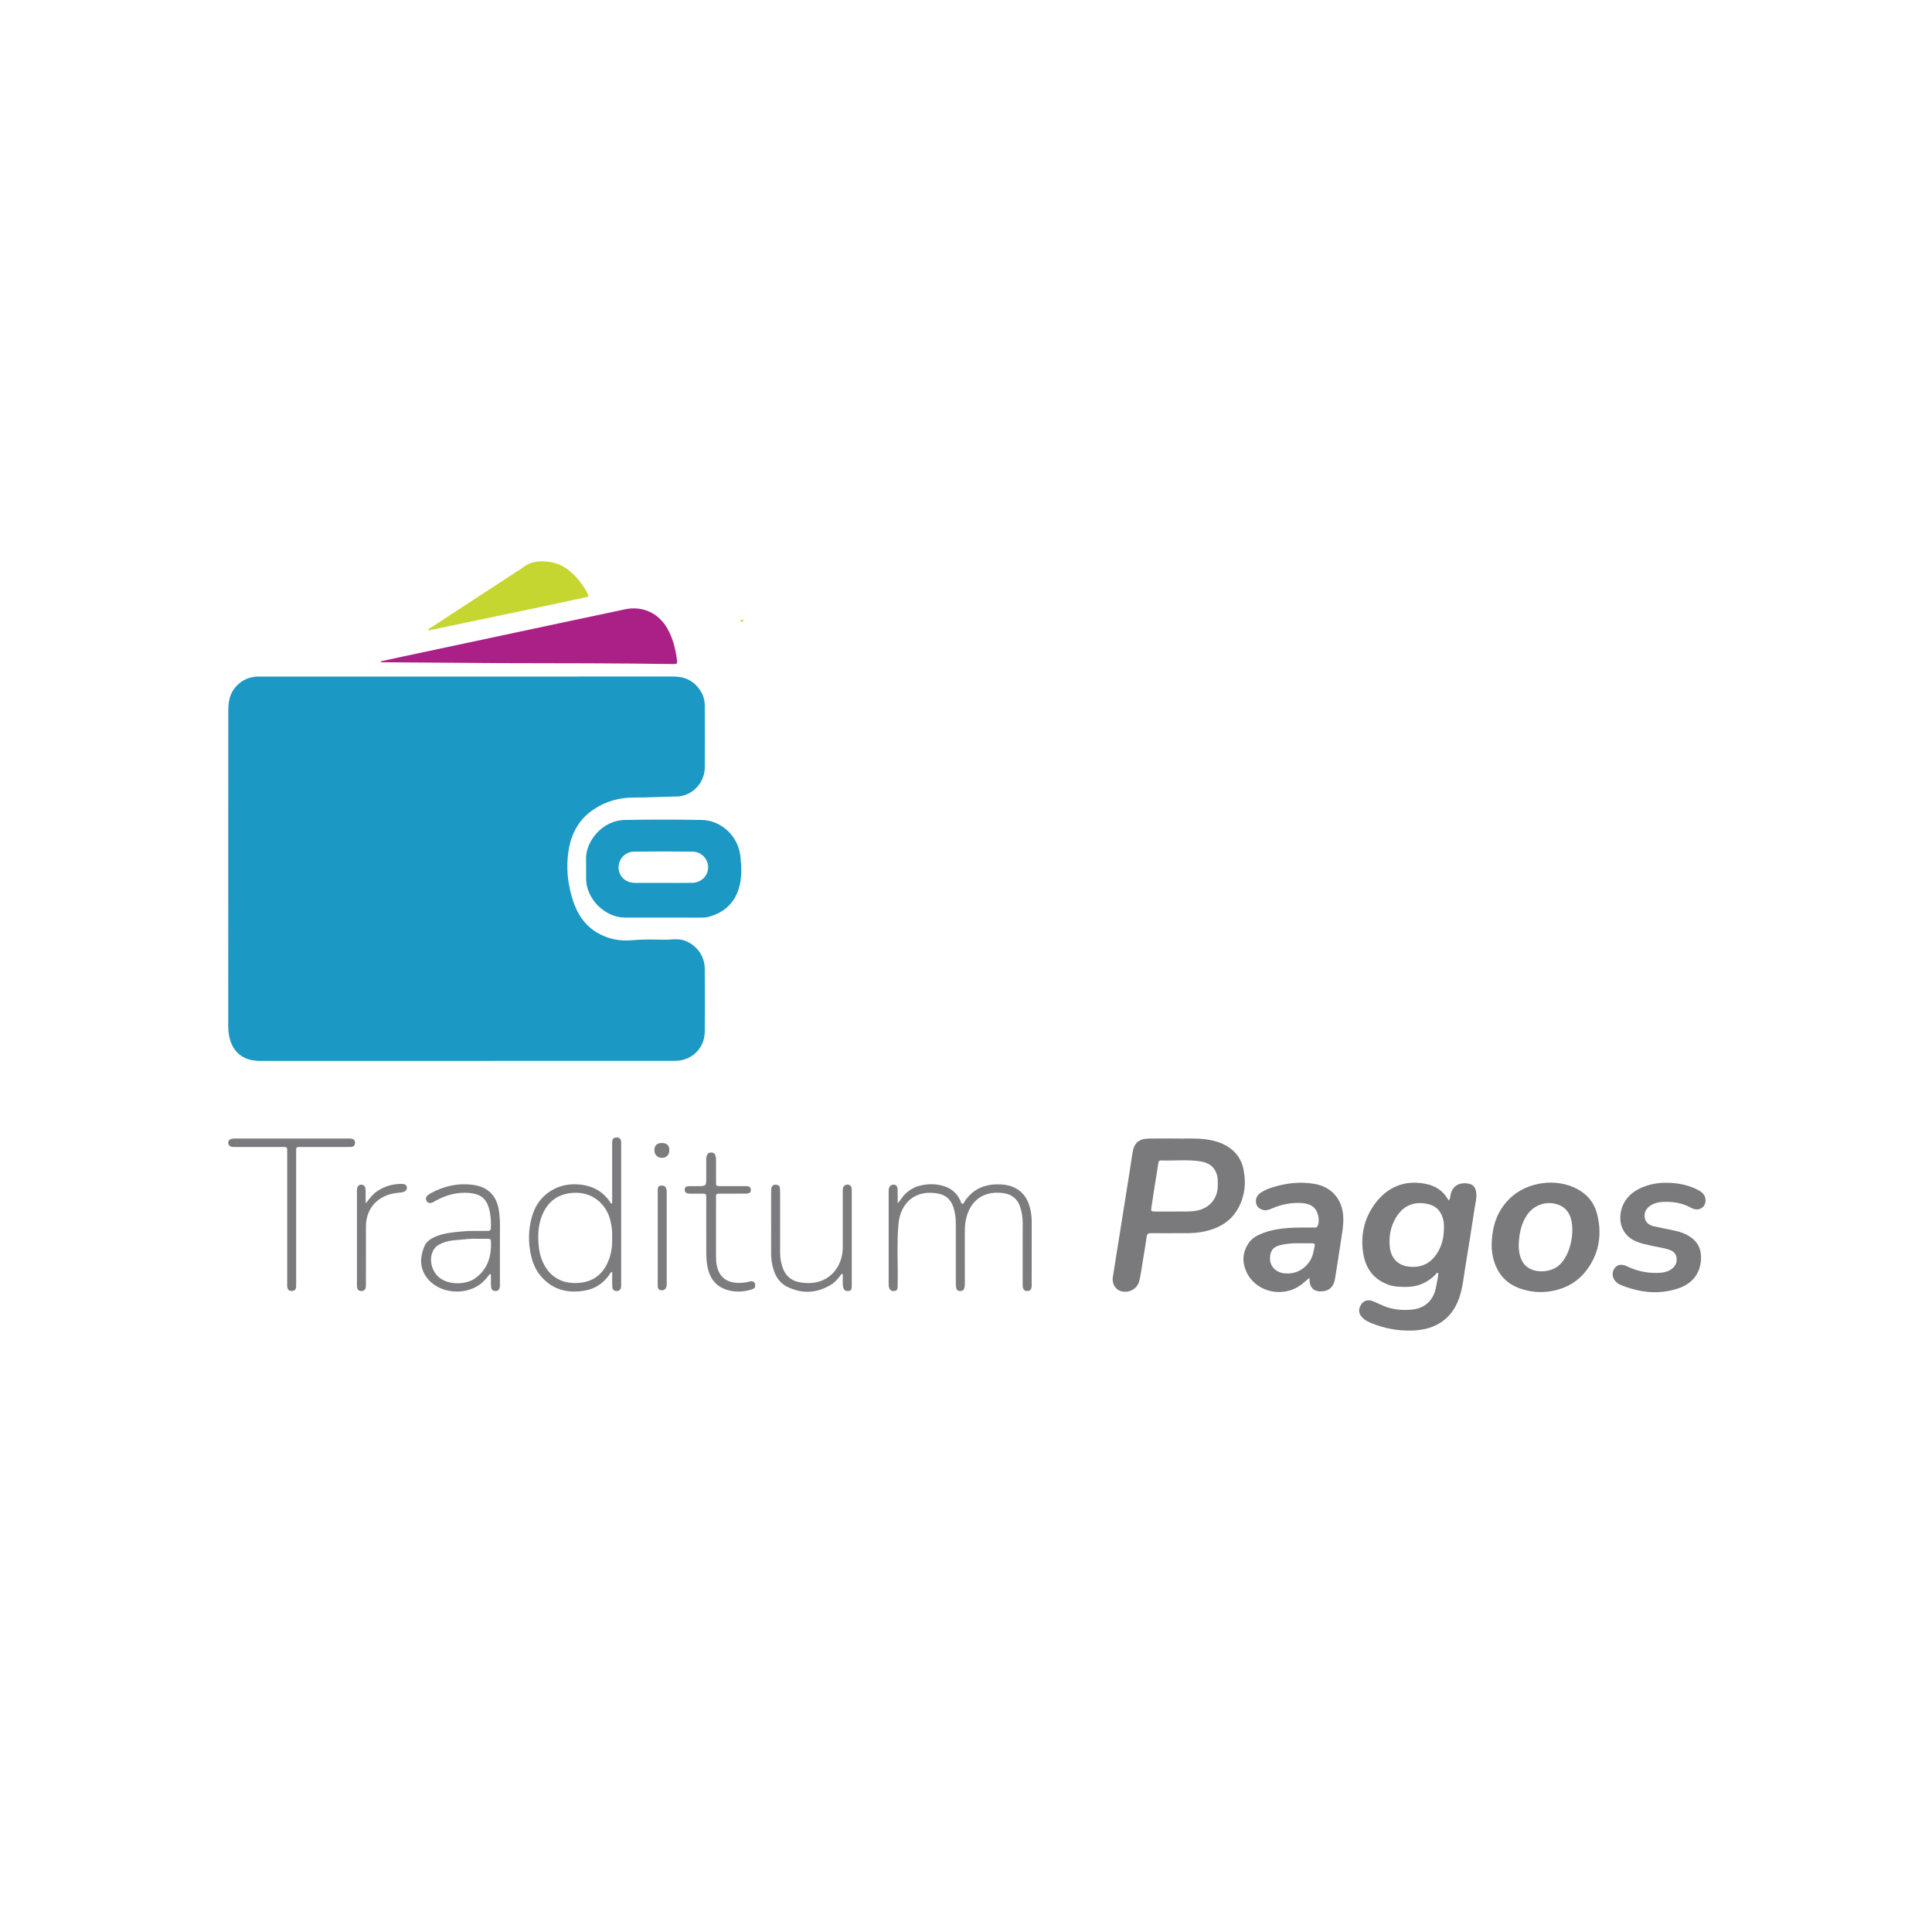 <?xml version="1.0" encoding="utf-8"?>
<!-- Generator: Adobe Illustrator 23.0.3, SVG Export Plug-In . SVG Version: 6.00 Build 0)  -->
<svg version="1.1" id="Capa_1" xmlns="http://www.w3.org/2000/svg" xmlns:xlink="http://www.w3.org/1999/xlink" x="0px" y="0px"
	 viewBox="0 0 1000 1000" style="enable-background:new 0 0 1000 1000;" xml:space="preserve">
<style type="text/css">
	.st0{fill:#1C98C3;}
	.st1{fill:#C5D52F;}
	.st2{fill:#1B98C3;}
	.st3{fill:#7A797B;}
	.st4{fill:#AB2087;}
	.st5{fill:#C6D630;}
	.st6{fill:#7C7B7D;}
</style>
<path class="st0" d="M1733.02,646.56c-17.89,0-35.78-0.12-53.67,0.03c-34.69,0.28-63.62-28.59-63.19-63.4
	c0.1-7.69-0.01-15.38,0.02-23.07c0.1-30.38,23.46-57.11,53.51-61.42c3.16-0.45,6.29-0.64,9.46-0.64c36.78,0,73.57-0.3,110.34,0.11
	c22.14,0.25,39.28,10.65,51.47,28.94c7.12,10.68,10.21,22.7,10.03,35.56c-0.1,6.85-0.01,13.71-0.02,20.56
	c-0.02,29.86-20.05,54.62-48.4,61.68c-4.52,1.13-9.16,1.68-13.87,1.67C1770.14,646.52,1751.58,646.56,1733.02,646.56z
	 M1733.37,546.21c-14.87,0-29.74-0.05-44.61,0.02c-10.84,0.05-20.41,7.95-22.97,18.82c-2.35,9.96,3.12,21.21,12.57,26
	c4.43,2.24,9.16,3,14.03,3.01c27.4,0.04,54.8-0.01,82.2,0.05c3.04,0.01,6-0.5,8.9-1.1c10.12-2.11,18.08-11.94,18.32-22.31
	c0.32-13.26-10.49-24.41-23.83-24.47C1763.11,546.16,1748.24,546.21,1733.37,546.21z"/>
<path class="st1" d="M384.87,321.3c-0.47,0.46-1.33,0.76-1.54,0.26c-0.33-0.78,0.66-0.56,1.09-0.76
	C384.57,320.97,384.72,321.13,384.87,321.3z"/>
<path class="st2" d="M241.62,549.11c-35.73,0-71.46,0-107.18,0c-8.95,0-14.63-4.95-15.98-13.78c-0.21-1.34-0.33-2.67-0.33-4.01
	c0-54.27-0.01-108.53,0.02-162.8c0-4.16,0.36-8.28,2.94-11.84c2.84-3.91,6.67-6.01,11.45-6.47c0.67-0.06,1.35-0.02,2.03-0.02
	c71.36,0,142.72,0.01,214.08-0.02c5.98,0,10.61,2.31,13.88,7.34c1.51,2.34,2.24,4.92,2.25,7.65c0.05,10.72,0.08,21.44,0,32.15
	c-0.06,8.16-6.72,14.95-14.95,14.99c-7.14,0.03-14.25,0.57-21.39,0.5c-7.57-0.07-14.66,1.83-21.05,6.07
	c-7.66,5.08-11.65,12.41-13.08,21.25c-1.44,8.91-0.49,17.68,2.33,26.21c2.27,6.88,6.13,12.72,12.51,16.45
	c5.53,3.24,11.49,4.47,18,3.87c5.65-0.52,11.38-0.35,17.07-0.26c2.39,0.04,4.72-0.38,7.16-0.17c6.1,0.54,13.29,6.31,13.39,15.06
	c0.13,10.91,0.09,21.82,0.01,32.73c-0.06,8.57-6.76,15.08-15.38,15.08C313.46,549.11,277.54,549.11,241.62,549.11z"/>
<path class="st2" d="M343.21,474.94c-6.56,0-13.12,0.02-19.68,0c-10.53-0.04-20.12-9.67-20.17-20.23c-0.01-3.28,0.08-6.56-0.02-9.84
	c-0.29-9.4,8.39-20.25,19.99-20.46c13.31-0.24,26.62-0.24,39.93,0c9.91,0.18,18.89,8.2,19.99,18.98c0.51,4.96,0.78,10.03-0.42,14.95
	c-2.11,8.65-7.65,13.99-16.23,16.26c-1.23,0.32-2.47,0.35-3.73,0.35C356.33,474.94,349.77,474.94,343.21,474.94z M343.21,456.98
	c5.02,0,10.04,0.07,15.05-0.02c4.69-0.09,8.21-3.56,8.27-7.95c0.06-4.34-3.44-8.14-8.04-8.2c-10.13-0.14-20.26-0.13-30.39,0
	c-4.56,0.06-7.99,3.85-7.92,8.27c0.07,4.46,3.5,7.81,8.27,7.89C333.36,457.04,338.29,456.98,343.21,456.98z"/>
<path class="st3" d="M749.88,621.34c0.78-0.84,0.73-1.81,0.9-2.72c1.05-5.65,5.77-6.84,9.8-5.87c2.4,0.57,3.29,2.47,3.54,4.75
	c0.28,2.54-0.42,4.98-0.79,7.44c-1.61,10.64-3.31,21.26-5.05,31.88c-0.68,4.17-1.1,8.4-2.22,12.48
	c-1.82,6.63-5.17,12.23-11.29,15.81c-4.36,2.55-9.16,3.45-14.13,3.58c-7.02,0.19-13.8-1.04-20.32-3.65
	c-1.71-0.68-3.45-1.42-4.78-2.67c-2.3-2.15-2.73-4.39-0.98-7.22c1.32-2.12,3.82-2.66,6.39-1.51c1.76,0.79,3.51,1.58,5.29,2.32
	c4.65,1.94,9.54,2.34,14.48,1.89c6.94-0.63,11.39-4.92,12.6-11.86c0.41-2.36,1.07-4.68,1.16-7.08c-1.01-0.3-1.22,0.56-1.62,0.96
	c-4.16,4.17-9.16,6.22-15.05,6.24c-3.1,0.01-6.16-0.08-9.12-1.13c-7.43-2.64-11.63-8.07-12.97-15.63
	c-1.7-9.64,0.26-18.71,6.13-26.51c6.52-8.67,15.42-12.24,26.23-10.05c4.7,0.95,8.58,3.36,11.13,7.58
	C749.39,620.71,749.63,621,749.88,621.34z M747.39,635.11c-0.03-0.55,0.01-1.73-0.19-2.86c-0.79-4.44-3.11-7.76-7.61-8.91
	c-7.33-1.89-13.16,0.56-16.92,6.66c-2.9,4.72-3.87,9.91-3.31,15.45c0.62,6.07,4.52,9.35,9.15,10.05c6.28,0.95,11.44-1.01,15.05-6.38
	C746.29,645.09,747.41,640.55,747.39,635.11z"/>
<path class="st4" d="M197.01,342.33c3.72-0.81,7.43-1.64,11.15-2.43c29.49-6.28,58.98-12.56,88.47-18.83
	c8.86-1.88,17.73-3.72,26.58-5.64c9.25-2,17.66,1.76,22.29,10.02c2.78,4.96,4.13,10.35,4.88,15.92c0.3,2.2,0.14,2.36-2.05,2.34
	c-7.13-0.07-14.27-0.18-21.4-0.25c-30.31-0.28-60.62-0.06-90.93-0.4c-12.54-0.14-25.08-0.13-37.62-0.27c-0.45,0-0.89-0.06-1.34-0.09
	C197.03,342.57,197.02,342.45,197.01,342.33z"/>
<path class="st3" d="M608.39,589.3c4.34,0.16,9.65-0.29,14.94,0.32c3.37,0.39,6.68,1.1,9.74,2.55c5.54,2.62,9.26,6.86,10.53,12.96
	c1.4,6.7,0.85,13.26-2.27,19.41c-4.05,8-11.1,11.69-19.59,13.17c-4.21,0.74-8.45,0.58-12.68,0.59c-4.44,0.01-8.88,0.04-13.31-0.02
	c-1.4-0.02-2.03,0.37-2.24,1.86c-0.62,4.47-1.4,8.92-2.13,13.37c-0.52,3.12-0.9,6.28-1.65,9.35c-1.08,4.46-5.55,6.75-9.93,5.31
	c-2.58-0.85-4.3-3.97-3.82-7.02c2.79-17.55,5.6-35.09,8.39-52.64c0.62-3.89,1.18-7.79,1.79-11.68c0.82-5.25,3.23-7.42,8.54-7.52
	C598.94,589.23,603.19,589.3,608.39,589.3z M607.61,627.09c3.46-0.17,7.6,0.3,11.72-0.45c5.83-1.06,9.99-5.09,10.84-10.84
	c0.21-1.42,0.16-2.88,0.15-4.33c-0.02-5.73-3.13-9.4-8.82-10.32c-6.8-1.1-13.65-0.26-20.48-0.51c-0.97-0.04-1.35,0.41-1.47,1.34
	c-0.25,1.9-0.6,3.79-0.9,5.69c-0.89,5.69-1.83,11.37-2.65,17.07c-0.32,2.25-0.2,2.31,1.97,2.34
	C600.96,627.12,603.95,627.09,607.61,627.09z"/>
<path class="st3" d="M772.11,643.75c0.18-9,2.77-17.04,9.39-23.46c8.97-8.71,24.28-10.73,35.21-4.69c5.08,2.81,8.48,7.09,9.9,12.6
	c2.58,9.97,1.37,19.56-4.59,28.14c-4.92,7.08-11.86,11-20.47,12.15c-4.8,0.64-9.43,0.13-13.94-1.29
	c-8.04-2.53-12.86-8.14-14.79-16.28C772.25,648.56,772.02,646.17,772.11,643.75z M786.06,644.64c0.05,2.32,0.34,5.16,1.66,7.83
	c3.53,7.15,14.21,6.78,19.12,2.56c6.37-5.47,8.47-18.29,5.97-25.14c-1.11-3.04-3.2-5.29-6.29-6.37c-6.36-2.22-12.68,0.36-16.05,5.24
	C787.28,633.4,786.28,638.61,786.06,644.64z"/>
<path class="st3" d="M677.7,661.48c-0.9,0.75-1.87,1.51-2.78,2.33c-9.66,8.71-25.29,5.43-30.06-6.16c-2.09-5.08-1.55-10,1.64-14.51
	c1.8-2.54,4.48-3.87,7.3-4.94c5.48-2.08,11.23-2.58,17.02-2.79c3.08-0.11,6.18-0.01,9.26-0.03c0.73,0,1.46,0.16,1.91-0.83
	c1.47-3.25,0.1-8.51-2.93-10.36c-1.84-1.12-3.96-1.47-6.09-1.54c-4.99-0.17-9.76,0.77-14.35,2.74c-1.42,0.61-2.86,1.26-4.43,0.96
	c-2.04-0.39-3.62-1.49-4.03-3.64c-0.42-2.19,0.45-3.99,2.25-5.26c2.07-1.46,4.42-2.36,6.83-3.07c6.92-2.06,13.94-2.84,21.13-1.61
	c8.18,1.4,14.35,7.23,14.88,16.93c0.27,4.87-0.8,9.58-1.46,14.33c-0.82,5.9-1.86,11.76-2.75,17.65c-0.68,4.47-3.23,6.79-7.54,6.74
	c-3.46-0.04-5.3-1.74-5.65-5.23c-0.04-0.38,0.01-0.77-0.02-1.16C677.81,661.79,677.71,661.54,677.7,661.48z M673.85,643.53
	C673.85,643.52,673.85,643.52,673.85,643.53c-1.45-0.01-2.9-0.08-4.34,0.01c-2.59,0.15-5.19,0.4-7.67,1.18
	c-3.04,0.96-4.24,2.86-4.47,5.98c-0.37,5.23,3.7,8.19,7.93,8.43c5.21,0.3,9.35-1.72,12.41-5.99c1.81-2.53,2.23-5.49,2.8-8.41
	c0.17-0.88-0.35-1.21-1.17-1.2C677.51,643.53,675.68,643.53,673.85,643.53z"/>
<path class="st3" d="M862.76,612.2c5.96,0.07,11.67,1.17,16.91,4.18c1.97,1.13,3.18,2.77,3.12,5.15c-0.07,2.97-2.6,4.99-5.5,4.36
	c-0.74-0.16-1.49-0.44-2.16-0.81c-4.44-2.46-9.24-3.21-14.23-2.99c-2.43,0.11-4.76,0.61-6.81,2.05c-2.08,1.45-3.1,3.44-2.81,5.91
	c0.33,2.78,2.33,4.12,4.84,4.7c3.66,0.83,7.36,1.5,11.03,2.3c2.64,0.58,5.16,1.5,7.47,2.99c4.54,2.93,6.23,7.25,5.78,12.4
	c-0.69,7.74-5.34,12.47-12.45,14.68c-9.87,3.06-19.58,1.83-29.04-2.02c-1.19-0.48-2.19-1.22-2.99-2.21
	c-1.54-1.92-1.62-4.48-0.23-6.43c1.28-1.79,3.13-2.25,5.65-1.36c0.72,0.26,1.4,0.65,2.1,0.95c5.14,2.23,10.51,3.14,16.09,2.72
	c2.03-0.15,3.99-0.66,5.68-1.92c1.93-1.44,2.9-3.32,2.59-5.74c-0.3-2.27-1.74-3.54-3.82-4.26c-3.11-1.07-6.39-1.38-9.57-2.15
	c-2.61-0.63-5.25-1.1-7.75-2.21c-8.36-3.72-9.43-12.37-6.6-18.76c2.21-4.99,6.37-7.9,11.33-9.68
	C855.05,612.72,858.86,612.13,862.76,612.2z"/>
<path class="st5" d="M221.66,326.36c0.15-1.04,0.9-1.2,1.44-1.56c14.52-9.49,29.04-18.96,43.56-28.44c1.37-0.9,2.8-1.72,4.1-2.72
	c4.43-3.38,9.44-3.53,14.61-2.63c4.95,0.86,8.89,3.6,12.3,7.13c2.55,2.64,4.68,5.62,6.36,8.89c0.86,1.68,0.87,1.74-1.09,2.17
	c-7.05,1.54-14.1,3.06-21.16,4.54c-14.22,3-28.44,5.96-42.66,8.95C233.32,323.9,227.53,325.12,221.66,326.36z"/>
<path class="st6" d="M464.63,622.86c1.66-1.83,2.43-3.4,3.66-4.62c2.25-2.23,4.84-3.83,7.92-4.56c4.61-1.1,9.2-1.05,13.64,0.73
	c3.26,1.31,5.63,3.66,7.13,6.85c0.32,0.67,0.44,1.46,1.1,1.92c0.77-0.08,0.84-0.77,1.13-1.21c3.92-5.96,9.49-8.79,16.56-8.94
	c2.82-0.06,5.58,0.16,8.23,1.2c4.65,1.83,7.49,5.32,8.86,10.02c0.75,2.58,1.15,5.25,1.15,7.96c-0.02,10.62-0.01,21.23-0.01,31.85
	c0,0.68,0.05,1.36-0.03,2.03c-0.17,1.43-0.92,2.11-2.24,2.14c-1.26,0.02-2.11-0.68-2.31-2.09c-0.12-0.85-0.08-1.73-0.08-2.6
	c0-10.23-0.02-20.46,0.01-30.69c0.01-2.53-0.42-4.98-1.08-7.4c-1.29-4.73-4.52-7.38-9.25-7.94c-11.34-1.34-17.53,5.33-19.2,14.41
	c-0.35,1.9-0.44,3.81-0.43,5.75c0.03,8.69,0.01,17.37,0.01,26.06c0,3.43-0.52,4.46-2.27,4.5c-1.88,0.05-2.39-0.86-2.39-4.34
	c0-10.13-0.01-20.27,0-30.4c0-2.91-0.33-5.76-1.23-8.53c-1.26-3.89-3.76-6.37-7.9-7.16c-11.88-2.28-19.59,4.88-20.56,15.73
	c-0.91,10.11-0.22,20.24-0.42,30.36c-0.02,0.77-0.01,1.54-0.01,2.32c0.01,1.13-0.49,1.86-1.63,2.01c-1.14,0.16-2.09-0.12-2.63-1.29
	c-0.38-0.82-0.39-1.68-0.39-2.55c0-15.83,0-31.66,0-47.49c0-0.39-0.03-0.78,0.02-1.16c0.23-1.69,1.18-2.6,2.59-2.54
	c1.32,0.06,1.98,0.86,2.03,2.62C464.67,617.92,464.63,620.02,464.63,622.86z"/>
<path class="st6" d="M316.86,622.72c0-9.94,0-19.88,0-29.83c0-0.77-0.04-1.55,0.05-2.31c0.15-1.25,0.97-1.82,2.19-1.85
	c1.23-0.03,2.05,0.55,2.32,1.74c0.15,0.65,0.09,1.34,0.09,2.02c0,23.94,0,47.89,0,71.83c0,0.67,0.05,1.37-0.07,2.02
	c-0.22,1.17-0.97,1.86-2.2,1.89c-1.27,0.04-2.24-0.71-2.32-2.06c-0.12-2.02-0.05-4.05-0.05-6.08c0-0.55,0-1.11,0-1.73
	c-1.04,0.15-1.09,0.96-1.44,1.45c-3.13,4.33-7.24,7.2-12.52,8.15c-8.49,1.53-16.12-0.06-22.23-6.61c-2.82-3.03-4.63-6.65-5.61-10.64
	c-1.81-7.34-1.74-14.66,0.56-21.94c3.43-10.84,12.99-15.91,21.79-15.8c7.81,0.1,14.07,2.79,18.48,9.35
	c0.15,0.23,0.25,0.49,0.37,0.73C316.46,622.95,316.66,622.84,316.86,622.72z M316.84,640.66c0.16-2.87-0.17-5.91-0.91-8.94
	c-1.98-8.05-8.71-14.65-18.47-14.33c-7.91,0.26-13.37,3.84-16.55,10.92c-2.35,5.23-2.63,10.81-2.08,16.44
	c0.19,2,0.52,3.99,1.15,5.93c3.11,9.57,10.38,14.36,20.36,13.28c6.22-0.67,10.77-3.79,13.67-9.38
	C316.23,650.26,317.02,645.68,316.84,640.66z"/>
<path class="st6" d="M253.63,659.33c-1.09,1.28-2.1,2.65-3.29,3.83c-8.19,8.11-23.61,6.81-29.87-2.48
	c-3.35-4.97-3.03-10.19-0.88-15.42c1.12-2.73,3.51-4.26,6.19-5.34c4.35-1.74,8.96-2.13,13.56-2.55c4.04-0.37,8.09-0.2,12.14-0.24
	c2.6-0.03,2.57-0.03,2.63-2.74c0.07-3-0.19-5.95-0.99-8.85c-1.45-5.25-4.5-7.58-10.28-8.07c-6.13-0.52-11.84,1.03-17.21,3.96
	c-0.68,0.37-1.32,0.83-2.04,1.07c-1.08,0.37-2.16,0.27-2.77-0.86c-0.56-1.03-0.48-2.05,0.48-2.86c0.44-0.37,0.9-0.74,1.4-1.02
	c6.94-3.88,14.37-5.52,22.26-4.45c7.7,1.04,12.25,5.76,13.3,13.41c0.34,2.48,0.53,4.96,0.52,7.47c-0.05,9.94-0.02,19.88-0.02,29.81
	c0,0.77,0.05,1.56-0.08,2.31c-0.2,1.16-0.87,1.9-2.15,1.92c-1.28,0.03-2.2-0.65-2.33-2.05c-0.15-1.72-0.06-3.47-0.11-5.2
	C254.08,660.45,254.34,659.82,253.63,659.33z M247.53,641.21c-3.53-0.26-7.45,0.38-11.38,0.64c-2.57,0.17-5.15,0.66-7.57,1.7
	c-2.01,0.86-3.64,2.11-4.58,4.17c-1.78,3.92-0.85,8.81,1.93,12.14c4.7,5.61,15.05,5.33,19.95,1.83c6.66-4.76,8.55-11.52,8.24-19.25
	c-0.04-1.06-0.65-1.25-1.52-1.24C251.05,641.22,249.5,641.21,247.53,641.21z"/>
<path class="st6" d="M435.71,659.25c-1.64,2.26-3.37,4.41-5.79,5.85c-7.38,4.38-14.99,4.68-22.6,0.86c-3.57-1.79-5.8-5.05-6.96-8.88
	c-0.78-2.58-1.23-5.24-1.23-7.96c0.01-10.61,0-21.23,0.01-31.84c0-0.86-0.05-1.77,0.19-2.57c0.34-1.14,1.28-1.66,2.49-1.49
	c1.06,0.14,1.81,0.68,1.89,1.83c0.06,0.86,0.08,1.73,0.08,2.6c0.01,10.23,0.01,20.46,0,30.69c0,2.52,0.4,4.99,1.16,7.37
	c1.45,4.55,4.56,7.28,9.28,8.06c14.61,2.39,21.94-8,21.98-17.92c0.04-9.46,0.01-18.91,0.01-28.37c0-0.77-0.06-1.56,0.06-2.31
	c0.21-1.28,1.24-2.07,2.43-2.01c1.27,0.07,2,0.8,2.14,2.26c0.06,0.57,0.02,1.16,0.02,1.74c0,15.73,0,31.46,0,47.19
	c0,0.58,0,1.16-0.01,1.74c-0.02,1.05-0.33,1.98-1.51,2.12c-1.22,0.15-2.3-0.13-2.78-1.49c-0.29-0.84-0.37-1.68-0.36-2.55
	c0.02-1.54,0.01-3.08,0.01-4.62C436.05,659.43,435.88,659.34,435.71,659.25z"/>
<path class="st3" d="M148.66,630.3c0-11,0-22,0-33c0-0.68-0.03-1.35,0-2.03c0.05-1.06-0.32-1.65-1.48-1.59c-0.67,0.04-1.35,0-2.03,0
	c-7.62,0-15.25,0-22.87,0c-0.68,0-1.36,0.04-2.02-0.04c-1.16-0.14-2-0.76-2.11-1.99c-0.12-1.3,0.73-1.94,1.85-2.22
	c0.64-0.16,1.34-0.13,2.01-0.13c19.39-0.01,38.79-0.01,58.18,0c0.58,0,1.16-0.01,1.73,0.08c1.21,0.2,1.94,0.95,1.86,2.18
	c-0.08,1.13-0.64,2.03-1.96,2.1c-0.67,0.03-1.35,0.03-2.03,0.03c-7.82,0-15.63-0.01-23.45,0c-3.3,0-3.05-0.32-3.05,3.17
	c0,22.29,0,44.58,0,66.87c0,0.87,0.04,1.74-0.05,2.6c-0.13,1.26-0.97,1.83-2.17,1.88c-1.24,0.06-2.06-0.58-2.31-1.75
	c-0.18-0.83-0.1-1.73-0.1-2.59C148.66,652.68,148.66,641.49,148.66,630.3z"/>
<path class="st6" d="M370.6,636.1c0,4.92-0.03,9.84,0.01,14.76c0.08,11.08,6.72,14.49,16.15,12.77c0.65-0.12,1.27-0.42,1.96-0.43
	c1.1-0.02,1.92,0.34,2.12,1.5c0.18,1.01,0.02,2-1.05,2.44c-0.98,0.39-2.01,0.68-3.04,0.88c-3.95,0.78-7.88,0.69-11.66-0.81
	c-5.24-2.08-7.92-6.28-8.91-11.61c-0.44-2.35-0.59-4.78-0.6-7.18c-0.07-9.07-0.03-18.14-0.03-27.21c0-0.68-0.03-1.35-0.01-2.03
	c0.03-1-0.5-1.35-1.43-1.34c-1.93,0.02-3.86,0-5.79-0.01c-0.68,0-1.36,0.05-2.02-0.05c-1.18-0.17-1.99-0.75-1.89-2.09
	c0.09-1.18,0.85-1.69,1.93-1.73c1.54-0.05,3.09-0.02,4.63-0.02c4.58,0,4.58,0,4.58-4.54c0-2.99,0.02-5.98-0.01-8.97
	c-0.01-0.98,0.1-1.93,0.52-2.82c0.43-0.92,1.25-1.08,2.18-1.06c0.86,0.01,1.51,0.31,1.88,1.09c0.47,0.98,0.51,2.04,0.5,3.11
	c-0.02,3.67-0.03,7.33,0,11c0.02,2.14,0.05,2.17,2.28,2.19c4.05,0.02,8.11,0,12.16,0.01c0.67,0,1.36-0.03,2.02,0.05
	c1.02,0.13,1.49,0.86,1.58,1.79c0.09,1-0.44,1.68-1.4,1.89c-0.65,0.14-1.34,0.14-2.01,0.14c-3.67,0.01-7.33-0.01-11,0.01
	c-4.03,0.02-3.61-0.43-3.63,3.49C370.58,626.26,370.6,631.18,370.6,636.1z"/>
<path class="st6" d="M189.38,622.83c1.93-2.56,3.52-4.68,5.77-6.21c3.88-2.65,8.13-3.85,12.79-3.83c1.28,0,2.34,0.27,2.65,1.66
	c0.27,1.19-0.79,2.44-2.41,2.68c-1.9,0.29-3.81,0.36-5.7,0.85c-8.14,2.11-13.06,8.37-13.07,16.83c-0.02,9.65,0,19.29-0.01,28.94
	c0,0.87,0.02,1.75-0.11,2.6c-0.19,1.19-0.94,1.86-2.18,1.89c-1.32,0.03-2.14-0.66-2.32-2.04c-0.09-0.66-0.04-1.35-0.04-2.02
	c0-15.72,0-31.44,0-47.17c0-0.39-0.02-0.77,0-1.16c0.09-1.78,0.92-2.7,2.33-2.64c1.32,0.06,2.08,0.91,2.14,2.54
	c0.05,1.73,0.01,3.47,0.02,5.21C189.24,621.39,189.3,621.83,189.38,622.83z"/>
<path class="st6" d="M345.1,640.68c0,7.62,0,15.24-0.01,22.87c0,0.86,0.08,1.72-0.21,2.58c-0.44,1.3-1.31,1.84-2.64,1.71
	c-1.32-0.13-1.81-0.93-1.8-2.16c0.01-0.58,0-1.16,0-1.74c0-15.53,0-31.07,0-46.6c0-0.58,0.01-1.16,0.01-1.74
	c-0.01-0.99,0.39-1.71,1.4-1.89c1.09-0.2,2.12-0.14,2.76,1.01c0.54,0.98,0.49,2.04,0.49,3.1C345.1,625.44,345.1,633.06,345.1,640.68
	z"/>
<path class="st6" d="M346.43,595.41c-0.02,2.44-1.59,3.97-3.99,3.88c-2.21-0.08-3.7-1.66-3.72-3.94c-0.02-2.48,1.43-3.82,4.05-3.74
	C345.23,591.69,346.45,592.94,346.43,595.41z"/>
</svg>
